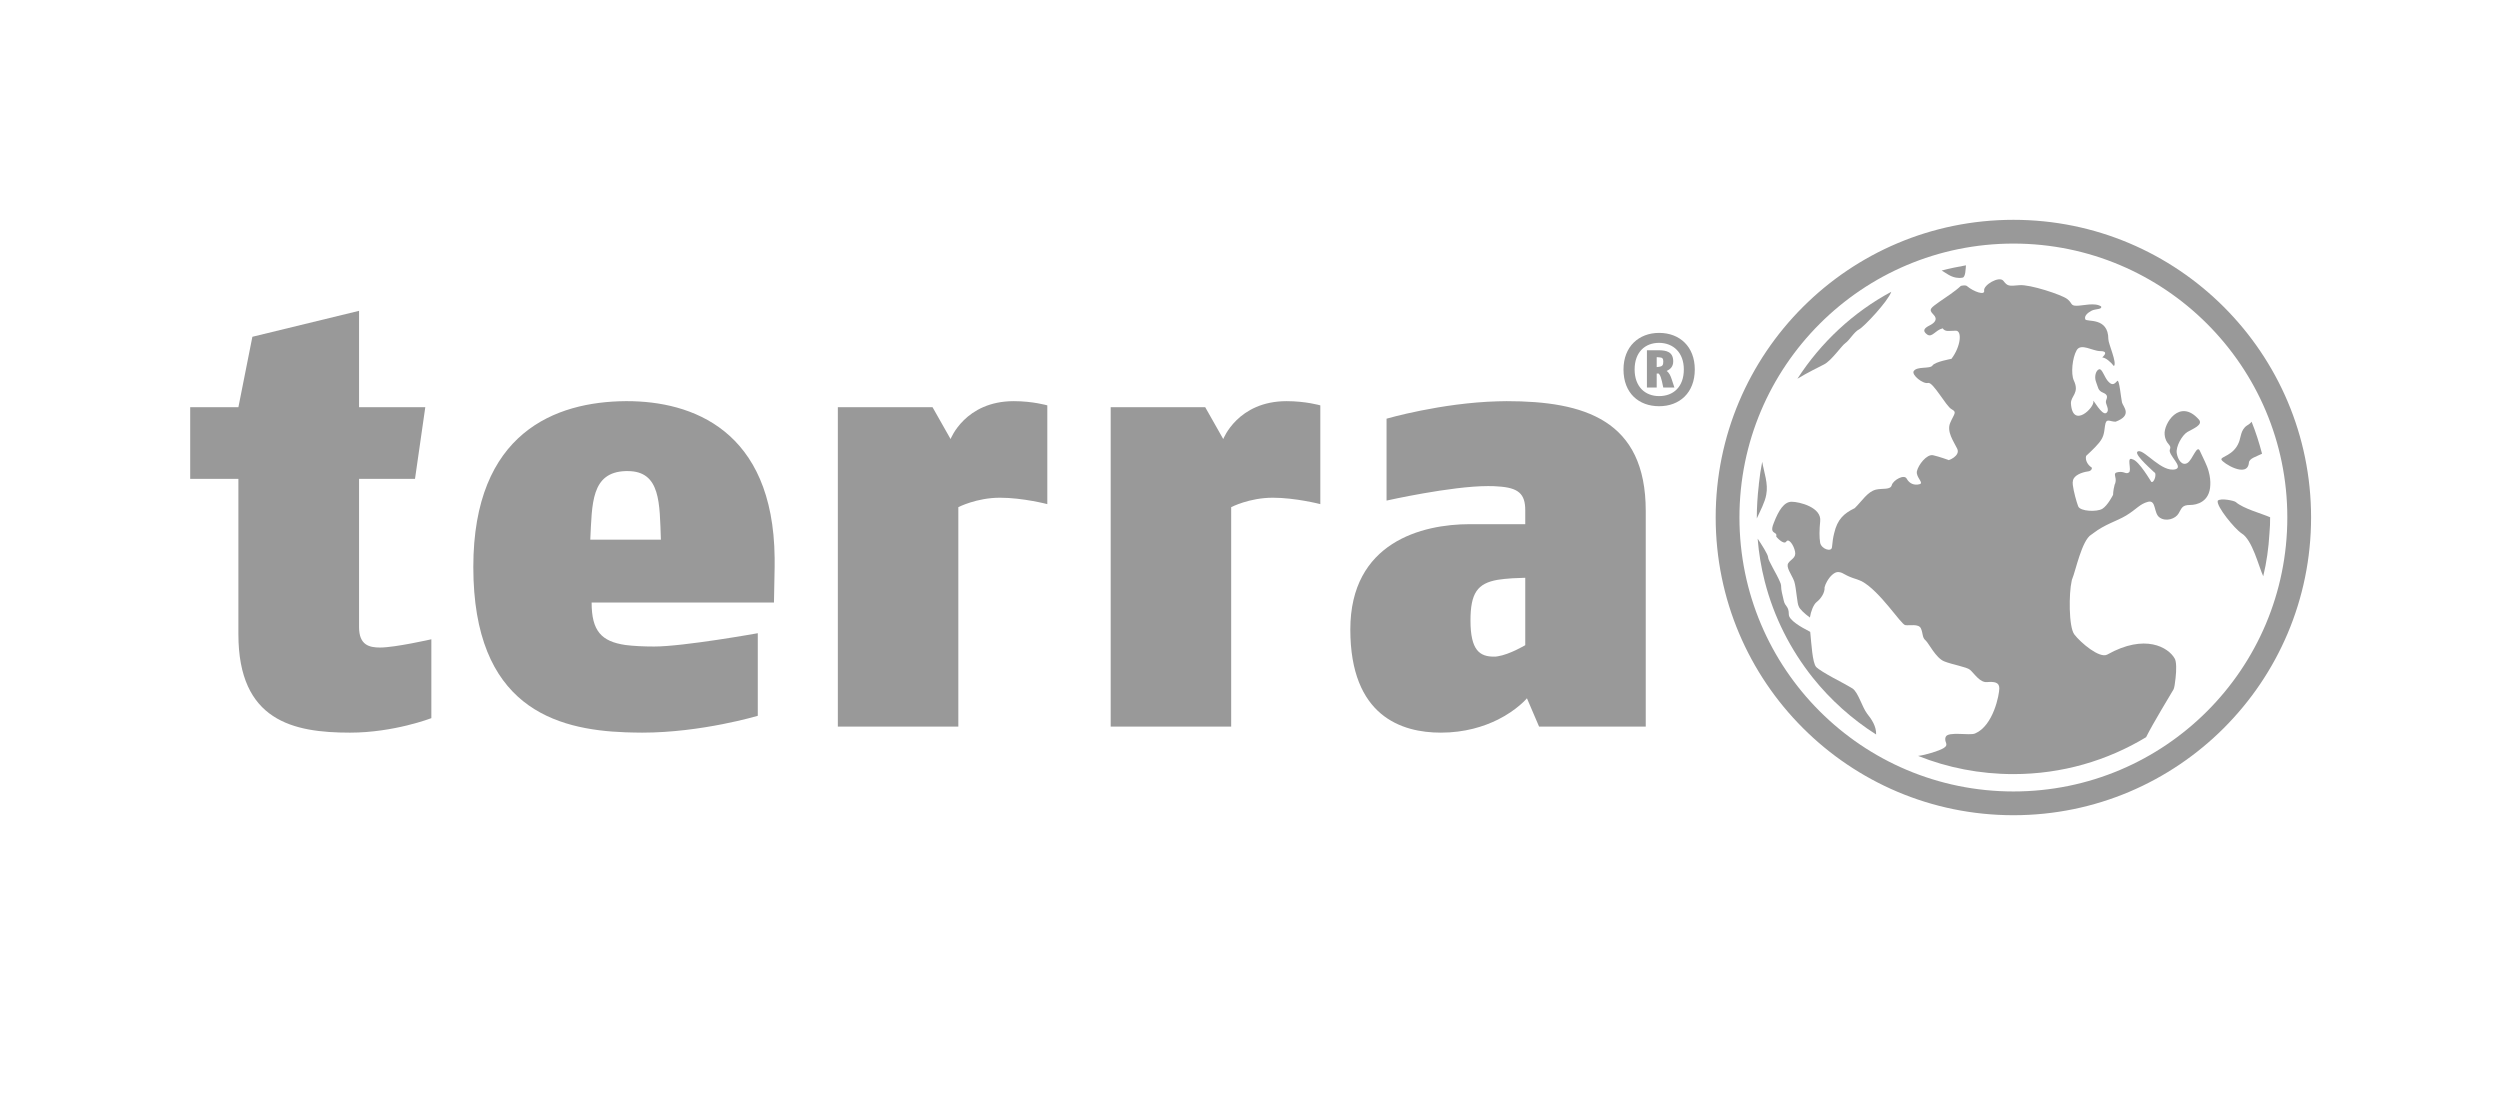 <svg clip-rule="evenodd" fill-rule="evenodd" stroke-linejoin="round" stroke-miterlimit="2" viewBox="0 0 800 350" xmlns="http://www.w3.org/2000/svg"><g fill="#999" fill-rule="nonzero" transform="matrix(.749 0 0 .749 60.862 69.875)"><path d="m103.032 213.528v-33.696s-15.481 3.528-21.888 3.528c-4.609 0-9-1.008-9-8.712v-63.36h23.903l4.393-30.6h-28.296v-41.184l-45.577 11.088-5.975 30.096h-20.592v30.6h20.592v66.384c0 37.08 23.472 42.048 47.663 42.048 18.792 0 34.777-6.192 34.777-6.192z"/><path d="m185.976 78.097c-29.736.215-65.016 13.247-65.016 70.847 0 59.76 35.064 69.552 65.016 70.632v-37.296c-10.296-1.512-14.472-5.976-14.472-18.144h14.472v-26.856h-15.048c.792-15.336.288-28.8 15.048-29.304zm0 141.479c2.448.072 4.824.144 7.128.144 25.416 0 49.392-7.2 49.392-7.2v-35.28s-31.68 5.688-44.28 5.688c-4.752 0-8.856-.216-12.24-.648zm63.72-70.632v-3.888c-.576-54.864-35.64-66.959-63.072-66.959h-.648v29.879h.936c14.184 0 13.608 13.896 14.184 29.304h-15.12v26.856h63.432z"/><path d="m366.191 122.088v-42.192s-6.191-1.799-14.327-1.799c-20.808 0-27 16.199-27 16.199l-7.704-13.608h-40.464v136.44h51.48v-93.744s7.776-4.032 17.784-4.032c9.792 0 20.231 2.736 20.231 2.736z"/><path d="m482.832 122.088v-42.192s-6.191-1.799-14.4-1.799c-20.88 0-27.073 16.199-27.073 16.199l-7.704-13.608h-40.391v136.44h51.48v-93.744s7.703-4.032 17.783-4.032c9.721 0 20.305 2.736 20.305 2.736z"/><path d="m558.648 130.656h-12.024c-20.304 0-50.976 7.704-50.976 45 0 37.08 21.959 44.064 38.665 44.064 10.295 0 18.359-2.592 24.335-5.544v-27.072c-.577.144-1.152.144-1.656.144-5.975 0-10.009-2.592-10.009-15.408 0-11.736 2.953-15.912 11.665-17.424zm0-52.488c-24.192.648-47.52 7.416-47.52 7.416v34.992s27.576-6.192 43.271-6.192c1.513 0 2.953 0 4.249.144zm63.215 138.96v-92.16c0-38.88-26.279-46.871-59.471-46.871-1.224 0-2.449.071-3.744.071v36.36c8.928.504 11.736 3.24 11.736 10.152v5.976h-11.736v23.76c1.873-.288 3.96-.504 6.264-.648l5.472-.216v28.8s-6.624 3.96-11.736 4.752v27.072c8.352-4.176 12.456-9.144 12.456-9.144l5.184 12.096z"/><path d="m627.624 56.352v3.024c-.288 0-.504-.071-.864-.071h-.216v4.247c.432-.072.792-.072 1.08-.143v3.167c-.072-.144-.216-.216-.288-.288h-.792v5.976h-4.176v-15.912zm0-7.416h-.072c-8.569 0-15.193 5.76-15.193 15.624 0 10.225 6.624 15.696 15.193 15.696h.072v-4.32h-.072c-5.976 0-10.441-4.032-10.441-11.376 0-7.416 4.465-11.375 10.441-11.375h.072zm0 17.64v-3.167c1.512-.217 1.728-.865 1.728-2.305 0-1.295-.432-1.656-1.728-1.728v-3.024c2.952.072 5.976.577 5.976 4.752 0 2.305-1.296 3.384-2.808 4.104 1.08.721 1.655 2.016 2.16 3.528l1.152 3.528h-4.752l-.577-2.663c-.288-1.296-.647-2.377-1.151-3.025zm15.192-2.016c0-9.792-6.48-15.624-15.192-15.624v4.249c6.048.071 10.512 4.175 10.512 11.375 0 7.417-4.464 11.376-10.512 11.376v4.32c8.64 0 15.192-5.688 15.192-15.696z"/><path d="m651.744 127.776c0-70.2 56.951-127.152 127.224-127.152v10.152c-64.655 0-117.072 52.416-117.072 117 0 64.728 52.417 117.072 117.072 117.072v10.152c-70.273 0-127.224-56.952-127.224-127.224zm127.224-127.152c70.2 0 127.152 56.952 127.152 127.152 0 70.272-56.952 127.224-127.152 127.224v-10.152c64.584 0 117-52.344 117-117.072 0-64.584-52.416-117-117-117z"/><path d="m863.064 113.88c-.216 7.344-5.904 8.568-8.568 8.568-3.6 0-3.6 1.368-4.969 3.6-1.295 2.304-5.327 3.672-8.063 1.8-2.735-1.8-1.368-7.632-4.968-6.768-3.6.936-4.896 3.168-9.432 5.904-4.248 2.521-8.856 3.601-14.04 7.56-.215.144-.504.432-.792.576-4.032 2.304-6.768 15.696-8.136 18.864-.144.216-.216.648-.287 1.08-1.153 4.896-1.297 19.44 1.151 22.68 2.735 3.6 10.8 10.368 14.04 8.64 16.271-9.144 26.136-3.024 28.8 1.584.864 1.296.792 5.112.432 8.352-.216 2.304-.576 4.392-.864 4.896-1.152 2.016-8.856 14.616-11.736 20.448-16.561 10.008-35.928 15.768-56.664 15.768-14.401 0-28.152-2.736-40.752-7.776 3.24-.36 9-2.16 10.872-3.312 2.664-1.656 0-2.448.936-4.824 1.007-2.448 10.296-.432 12.528-1.44 7.847-3.312 10.368-16.632 10.368-19.296s-2.16-2.88-5.256-2.664c-1.439.144-2.809-.72-3.96-1.8-1.368-1.296-2.52-2.808-3.312-3.456-1.44-1.224-7.416-2.16-11.016-3.6-3.601-1.44-6.552-7.704-7.992-9-1.441-1.152-1.008-2.88-1.944-5.04s-4.825-1.152-6.696-1.44c-1.801-.216-10.728-14.472-18.576-18.72-.721-.288-1.296-.576-1.943-.792-5.905-1.8-5.545-2.88-7.993-3.168-1.728-.144-3.671 1.8-4.896 3.96-.504.864-.864 1.728-1.08 2.592.216 2.16-1.512 4.824-3.384 6.264-1.296 1.008-2.448 3.888-2.88 6.624-2.376-1.728-4.465-3.744-4.752-4.752-.72-1.008-1.008-7.776-1.944-10.728-.071-.072-.144-.216-.144-.36-1.081-2.664-3.528-5.76-2.377-7.416 1.009-1.584 3.457-2.232 2.881-4.896-.504-2.664-2.664-5.904-3.744-4.32-1.08 1.656-4.32-2.016-4.32-2.16.217-.792 0-1.152-.432-1.368-.792-.648-2.089-.792-.576-4.464 2.088-5.4 4.392-9 7.632-9s12.96 2.376 12.168 8.425c-.144 1.584-.288 3.311-.288 5.039 0 1.44.072 2.88.288 4.104.576 2.664 4.824 4.032 5.04 1.872.217-2.376.504-4.32.935-5.976 1.37-5.976 4.177-8.496 8.786-10.728 3.239-3.168 5.399-6.984 9.071-7.92 2.88-.648 6.264.216 6.767-1.944.649-2.16 5.401-4.824 6.409-2.664 1.152 2.088 3.24 2.88 5.4 2.304 2.16-.504-1.584-2.88-1.08-5.544.576-2.664 4.176-7.416 6.912-6.84 2.592.576 6.552 2.016 6.552 2.016-.504.504 5.328-1.656 3.744-4.824-1.584-3.24-4.607-7.343-2.952-11.088 1.584-3.744 3.024-4.464.576-5.76-2.376-1.224-7.92-11.808-10.08-11.232s-7.128-3.456-6.12-5.04c1.44-2.232 6.984-.792 8.064-2.448 1.079-1.584 8.064-2.808 8.064-2.808 4.032-5.328 4.608-12.024 1.872-12.024-2.664 0-4.535.648-5.615-1.007-3.242.792-4.538 4.175-6.698 2.591-2.159-1.584-1.079-2.736 1.08-3.816 2.16-1.08 3.744-2.664 1.584-4.751-2.159-2.161-1.007-2.737 2.664-5.4 2.954-2.089 6.481-4.249 9.145-6.769.792-.144 2.016-.432 2.664.145 2.736 2.303 7.704 4.104 7.272 1.871-.432-2.304 6.408-6.408 8.208-4.176 1.799 2.305 2.232 2.305 6.839 1.872 4.465-.432 18.145 4.104 20.449 5.904s1.296 2.88 4.032 2.88c2.664 0 7.776-1.512 10.44.288.504 1.368-2.232.936-4.032 1.8-1.8.936-3.24 2.304-2.735 3.672.43 1.368 9.863-1.152 9.863 8.497 0 2.016 3.816 10.151 2.376 11.519-1.368-1.8-3.601-3.672-4.968-3.672 1.367-1.368 2.233-2.736-.936-2.736-3.167 0-8.208-3.527-10.008-.36-1.872 3.24-2.521 10.08-1.224 12.888 2.592 5.472-1.368 6.624-1.224 9.864.72 11.088 10.296 1.512 9.576-1.007-.36-1.369 3.672 6.407 5.545 5.04 1.727-1.369-.577-3.817-.145-5.185.504-1.439 1.008-2.52-1.225-3.455-2.303-.937-2.087-2.305-3.023-4.608-.864-2.233-.072-4.969 1.296-5.401 1.368-.431 2.231 3.6 4.104 5.401 1.799 1.871 2.736.504 3.672-.433.864-.936 1.584 7.416 2.016 9.216.504 1.872 4.607 5.472-2.736 8.208-2.664 0-4.033-1.872-4.536 1.801-.432 3.671-.72 4.895-2.52 7.199-1.8 2.232-5.04 5.112-5.544 5.616-.504 1.872.792 3.96 2.304 4.896.432.288 0 1.584-1.512 1.728-2.664.36-5.976 1.656-6.408 3.888-.144.504-.144 1.152-.071 1.872.359 2.88 1.583 7.272 2.302 9.144.865 2.232 8.065 2.448 10.297 1.08 2.304-1.368 4.608-5.976 4.608-5.976s0-1.8.648-4.248c.072-.216.145-.504.288-.72.864-2.736-1.513-4.32 1.224-4.752 2.736-.432 3.24 1.08 4.608.144 1.368-.864-1.224-6.984 1.512-5.616 2.736.504 7.992 9.648 8.063 9.648 1.225.648 2.521-3.744 1.225-4.104-2.664-2.52-9.432-8.568-6.696-9 2.736-.503 10.08 9.288 15.84 7.704 3.456-1.008-3.312-6.12-2.448-8.424.936-2.304-1.801-1.871-2.232-6.408-.504-4.536 6.408-15.696 14.616-6.408 2.016 2.304-2.592 3.96-4.897 5.328-2.303 1.368-5.039 6.336-4.535 9.072.432 2.736 2.232 5.544 4.535 4.176 2.305-1.44 4.105-8.208 5.401-5.04 1.439 3.168 3.023 6.048 3.672 8.568.648 2.304.792 4.248.72 5.832z"/><path d="m702 196.32c3.24 1.728 6.624 3.528 8.208 4.536 2.448 1.656 4.032 7.848 6.264 10.8 1.872 2.304 3.96 5.4 3.816 8.856-10.296-6.552-19.44-14.76-27-24.192-9.576-12.024-16.704-25.992-20.593-41.256-1.511-5.904-2.519-11.952-3.023-18.216 1.512 2.232 4.464 6.768 4.464 7.992 0 1.296 3.6 6.984 4.968 10.224.36.792.576 1.368.576 1.8 0 2.16.576 3.816 1.152 6.48s2.16 2.16 2.16 5.904c0 2.376 5.184 5.4 9.144 7.416.505 5.04.935 13.176 2.52 14.976 1.008 1.08 4.104 2.88 7.344 4.68z"/><path d="m888.336 134.544c-.36 6.264-1.225 12.456-2.664 18.36-2.016-4.392-4.608-15.552-9.288-18.36-2.952-1.944-10.8-11.52-10.152-13.896 1.224-1.296 7.056 0 7.631.504 3.457 2.952 11.017 4.896 14.761 6.552 0 2.304-.072 4.608-.288 6.84z"/><path d="m673.344 118.056c-.504 3.096-2.592 6.984-4.031 10.152v-.432c0-4.176.287-9.144.863-13.896v-.288c.36-3.456.864-6.696 1.44-9.576.792 4.536 2.663 9.36 1.728 14.04z"/><path d="m880.704 86.88c1.8 4.464 3.239 9 4.464 13.68-2.232 1.152-5.473 1.944-5.616 3.816-.576 6.84-11.304.072-11.736-1.296s5.255-1.656 7.488-7.488c.792-1.871.72-5.256 3.384-7.056 1.007-.576 1.656-1.152 2.016-1.656z"/><path d="m748.296 22.296c3.168-.864 7.128-1.656 10.368-2.232-.144 1.44-.144 5.04-1.439 5.256-1.009.216-1.946.144-2.809 0-2.52-.431-4.32-2.015-6.12-3.024z"/><path d="m686.664 68.52c10.008-15.48 23.76-28.368 40.104-37.152-1.369 4.032-11.737 15.048-13.752 16.056-2.088 1.008-4.248 4.824-5.832 5.832-1.657 1.153-5.976 7.56-9.144 9.144-1.944 1.009-7.272 3.6-11.376 6.12z"/><path d="m762.336 53.04c2.305-.936 5.111-4.68 7.992-2.808 2.808 1.872 6.048 4.248 6.985 2.808 1.007-1.439 2.878-2.376 5.687-1.872 2.88.433 1.872 4.176 3.313 4.68 1.367.504 6.119 7.992 4.248 9.432-1.946 1.441-4.248 2.304-3.745 5.184.432 2.808 1.368 2.808-1.944 3.744-3.24.936-6.48.577-7.992 5.185-.36 1.007-7.344 7.631-7.488 7.055-3.312-6.12-6.624-8.928-5.184-10.8 1.368-1.944 5.688-7.631 3.744-10.511-1.872-2.809-5.904-10.657-5.616-12.097z"/><path d="m802.656 93.792c-2.015 0-4.32 1.584-4.32-1.007 0-2.593-3.168-6.121-.576-7.201s4.969-.144 5.256.433c.504 1.151-2.16 1.727.431 3.743 2.593 2.16 3.744-1.008 4.465-.864 1.729.792 1.729 4.752 2.233 8.352 1.223 8.136-6.769-3.456-7.489-3.456z"/></g></svg>